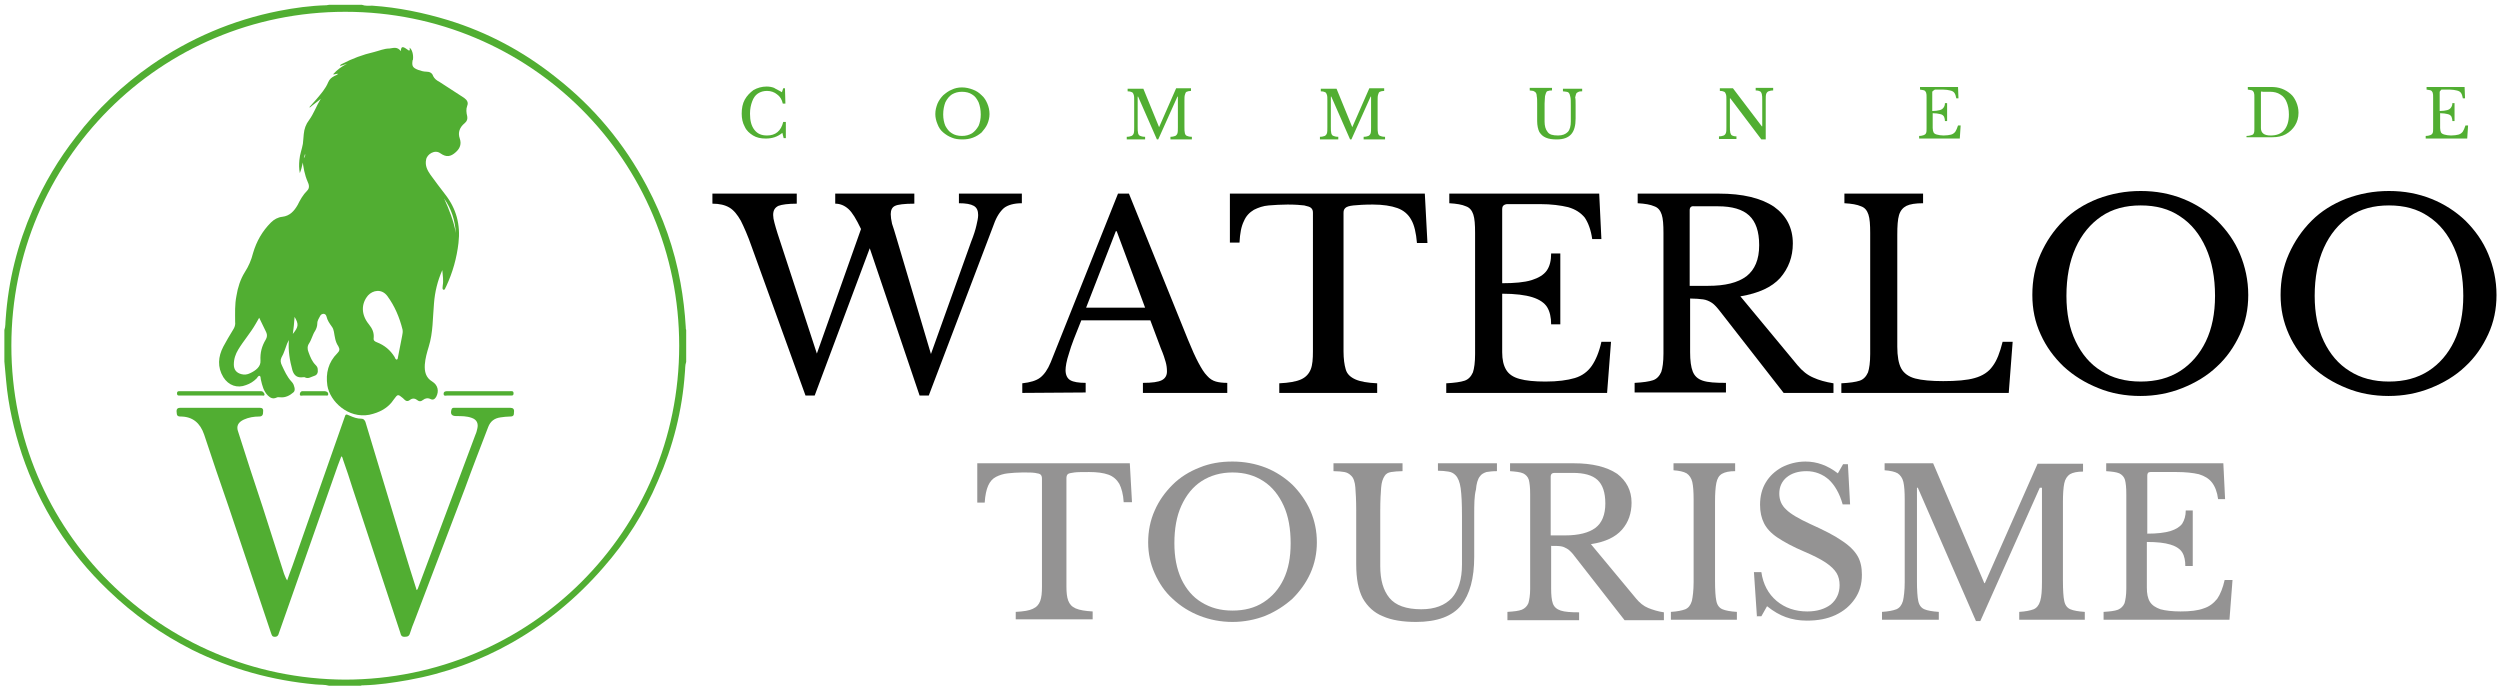 <?xml version="1.0" encoding="UTF-8"?>
<svg xmlns="http://www.w3.org/2000/svg" xmlns:xlink="http://www.w3.org/1999/xlink" version="1.1" id="Calque_1" x="0px" y="0px" width="572px" height="158px" viewBox="0 0 572 158" style="enable-background:new 0 0 572 158;" xml:space="preserve">
<style type="text/css">
	.st0{fill:#51AE32;}
	.st1{opacity:0.75;}
	.st2{fill:#706F6F;}
</style>
<g>
	<g>
		<path class="st0" d="M82.8,1.1c0.8,0.3,1.6,0.2,2.4,0.2c5.9,0.4,11.7,1.6,17.3,3.3c9.1,2.8,17.3,7.2,24.7,13.1    c8.7,6.8,15.6,15.1,20.8,24.9c3.7,7,6.3,14.3,7.7,22.1c0.6,3.3,1,6.7,1.2,10.1c0,0.2,0,0.5,0.1,0.7c0,2.4,0,4.9,0,7.3    c-0.3,0.8-0.2,1.7-0.3,2.5c-0.6,8.6-2.7,16.9-6.2,24.8c-3.1,7.3-7.3,13.9-12.5,19.8c-6,6.9-12.9,12.6-20.8,17.1    c-7.4,4.2-15.4,7.1-23.8,8.6c-3.4,0.6-6.8,1.1-10.2,1.2c-0.2,0-0.5,0-0.7,0.1c-2.4,0-4.8,0-7.2,0c-1-0.3-2.1-0.2-3.1-0.3    c-9.9-0.9-19.3-3.5-28.2-7.9c-7.1-3.6-13.5-8.1-19.3-13.7c-9-8.6-15.6-19-19.7-31.1c-1.8-5.5-3.1-11.1-3.6-16.8    c-0.1-1.5-0.3-2.9-0.4-4.4c0-2.4,0-4.8,0-7.2c0.3-0.8,0.2-1.7,0.3-2.5C1.9,64.2,4,55.9,7.5,47.9c2.6-5.9,5.9-11.5,9.9-16.6    C22.2,25,28,19.5,34.6,14.9C43.4,8.8,53.2,4.6,63.8,2.5c3.6-0.7,7.2-1.2,10.9-1.3c0.2,0,0.4-0.1,0.6-0.1    C77.8,1.1,80.3,1.1,82.8,1.1z M79,155.5c42.2-0.1,76.4-34,76.4-76.4S121.3,2.7,79,2.7C36.6,2.7,2.6,36.9,2.6,79.1    C2.6,121.4,36.7,155.3,79,155.5z"></path>
		<path class="st0" d="M69.8,35.2c-0.5,1.4-0.6,3-1.2,4.4c-0.2-1-0.2-2-0.1-3c0.1-1.3,0.6-2.5,0.8-3.7c0.1-0.7,0.1-1.4,0.2-2.2    c0.1-1.2,0.5-2.3,1.2-3.2c1.1-1.5,1.7-3.3,2.7-4.9c-0.8,0.7-1.7,1.3-2.5,2l-0.1-0.1c0.5-0.6,1.1-1.2,1.6-1.8    c1-1.2,2.1-2.4,2.7-3.9c0.3-0.7,0.8-1.1,1.4-1.4c0.3-0.1,0.6-0.3,0.9-0.5c-0.5-0.1-0.7,0.2-1.2,0.1c1-1.1,2-1.8,3.2-2.4    c-0.5,0.2-1,0.3-1.6,0.5c0.1-0.4,0.3-0.4,0.5-0.5c2.3-1.2,4.7-2.1,7.3-2.7c1.2-0.3,2.3-0.8,3.5-0.8c0.9-0.1,1.8-0.5,2.6,0.6    c0.1-1.2,0.4-1.2,1.9-0.1c0.3-0.2,0.1-0.5,0.1-0.7c0.6,0.4,0.9,1.6,0.8,2.6c0,0.1,0,0.2-0.1,0.3c-0.2,1.3,0,1.7,1.3,2.2    c0.6,0.2,1.2,0.4,1.9,0.4c0.7,0,1.3,0.3,1.5,1c0.3,0.6,0.8,1,1.4,1.3c1.9,1.2,3.8,2.5,5.7,3.7c0.7,0.5,1,1.1,0.7,1.8    c-0.3,0.8-0.2,1.6,0,2.4c0.1,0.6,0,1.1-0.6,1.6c-1.1,0.9-1.6,2.1-1.1,3.5c0.4,1.2,0.1,2.2-0.9,3.1c-1.2,1.1-2.2,1.2-3.5,0.3    c-1.3-1-3.1,0.2-3.3,1.4c-0.3,1.4,0.3,2.5,1,3.5c1.1,1.5,2.2,3,3.3,4.4c2.6,3.3,3.6,7,3.1,11.2c-0.4,3.4-1.3,6.7-2.8,9.9    c-0.2,0.3-0.3,0.9-0.6,0.8c-0.4-0.1-0.2-0.7-0.2-1c0.2-1.1,0-2.3-0.1-3.5c-1.1,2.5-1.7,5-1.9,7.6c-0.3,3.3-0.2,6.7-1.2,9.9    c-0.4,1.3-0.8,2.7-0.9,4.1c-0.1,1.6,0.2,3,1.7,3.9c1.3,0.8,1.6,2.2,0.9,3.5c-0.3,0.5-0.7,0.8-1.3,0.5c-0.6-0.3-1.2-0.2-1.7,0.2    c-0.5,0.4-0.9,0.4-1.4,0s-1.1-0.4-1.6,0s-0.9,0.3-1.3-0.1c-0.1-0.1-0.2-0.2-0.3-0.3c-1.2-1-1.2-0.9-2.1,0.3c-1.3,2-3.3,3-5.6,3.5    c-4.8,0.9-9-3-9.6-6.7c-0.4-2.8,0.2-5.3,2.3-7.4c0.5-0.5,0.6-0.9,0.2-1.6c-0.7-1-0.8-2.2-1-3.3c-0.1-0.5-0.2-0.8-0.5-1.2    c-0.5-0.7-1-1.4-1.2-2.3c-0.1-0.3-0.2-0.5-0.6-0.6c-0.3,0-0.6,0.1-0.8,0.4c-0.3,0.6-0.7,1.1-0.7,1.8c0,0.6-0.2,1.2-0.5,1.7    c-0.6,0.9-0.8,2-1.4,2.9c-0.4,0.6-0.4,1.3-0.1,2c0.4,1.1,0.8,2.1,1.6,2.9c0.3,0.3,0.5,0.6,0.5,1c0.1,0.7-0.1,1.3-0.8,1.5    c-0.7,0.2-1.4,0.8-2.2,0.3c-0.1,0-0.2,0-0.3,0c-1.3,0.2-2.1-0.3-2.5-1.6c-0.6-2.2-1-4.5-0.8-6.9c-0.2,0.4-0.3,0.6-0.4,0.8    c-0.4,1-0.7,2.2-1.3,3.2c-0.3,0.6-0.2,1.2,0.1,1.8c0.6,1.3,1.2,2.6,2.1,3.6c0.3,0.3,0.6,0.7,0.7,1.2c0.2,0.5,0.2,1.1-0.2,1.4    c-0.8,0.7-1.8,1.2-2.9,1.1c-0.3,0-0.7-0.1-1,0.1c-0.7,0.3-1.3,0.1-1.9-0.5c-1-1-1.3-2.3-1.6-3.6c-0.1-0.3,0-0.8-0.3-0.9    s-0.5,0.4-0.7,0.6c-0.7,0.7-1.5,1.2-2.4,1.5c-2,0.8-4,0.1-5.2-1.8c-1.4-2.3-1.2-4.7,0-7c0.7-1.3,1.4-2.5,2.2-3.8    c0.4-0.6,0.6-1.2,0.5-1.9c0-2-0.1-3.9,0.3-5.9c0.3-1.9,0.9-3.8,1.9-5.4c0.9-1.4,1.5-2.8,1.9-4.4c0.8-2.7,2.1-5,4.1-7    c0.7-0.7,1.6-1.2,2.6-1.3c1.7-0.2,2.7-1.3,3.5-2.7c0.6-1.2,1.2-2.3,2.2-3.3c0.6-0.6,0.4-1.4,0.1-2c-0.7-1.6-1-3.3-1.2-5.1    C69.8,36,69.9,35.6,69.8,35.2z M90.8,82.3c0.3-0.2,0.2-0.5,0.3-0.8c0.3-1.5,0.6-3.1,0.9-4.6c0.1-0.5,0.2-1,0.1-1.5    c-0.7-2.8-1.8-5.4-3.5-7.7c-1.3-1.7-3.3-1.3-4.4-0.1c-1.6,1.9-1.6,4.4,0.2,6.6c0.8,1,1.2,1.9,1.1,3.1c-0.1,0.6,0.2,0.8,0.7,1    c1.8,0.7,3.1,1.8,4.1,3.4C90.4,82,90.5,82.2,90.8,82.3z M59.3,72.7c-0.3,0.6-0.6,1-0.8,1.4c-1.2,2.1-2.8,3.9-4,5.9    c-0.6,1-1,2.1-1,3.4c0,1.2,0.6,1.9,1.7,2.2c0.7,0.2,1.4,0.1,2-0.2c1.3-0.6,2.5-1.5,2.4-2.9c-0.1-1.8,0.3-3.3,1.2-4.8    c0.3-0.5,0.4-1.1,0.1-1.7C60.4,75,59.9,73.9,59.3,72.7z M104.3,53.3c-0.2-2.9-1-5.5-2.7-7.9C102.8,48,103.8,50.6,104.3,53.3z     M67.4,72.5c-0.1,1.3-0.2,2.6-0.4,3.9C68.3,74.8,68.4,74.2,67.4,72.5z"></path>
		<path class="st0" d="M65.7,132.8c0.4-1.2,0.8-2.2,1.2-3.3c4-11.3,7.9-22.6,11.9-33.9c0.3-0.9,0.3-0.9,1.2-0.5    c0.9,0.4,1.7,0.7,2.7,0.7c0.5,0,0.7,0.3,0.9,0.7c2.1,7.1,4.3,14.1,6.4,21.2c1.7,5.6,3.4,11.3,5.2,16.9c0,0.1,0.1,0.2,0.1,0.4    c0.3-0.1,0.3-0.4,0.4-0.6c4.4-11.7,8.7-23.3,13.1-35c0.2-0.4,0.3-0.9,0.4-1.3c0.3-1.2-0.1-2.1-1.3-2.5c-1.1-0.4-2.3-0.4-3.5-0.4    c-1.1,0-1.4-0.5-1.1-1.5c0.1-0.4,0.4-0.4,0.7-0.4c1.7,0,3.3,0,5,0c2.6,0,5.1,0,7.7,0c0.7,0,1,0.3,0.9,1c0,0.7-0.1,1-0.9,1    c-0.7,0-1.5,0.1-2.2,0.2c-1.4,0.2-2.3,0.9-2.8,2.2c-1.8,4.7-3.6,9.3-5.3,14c-3.8,10.1-7.7,20.1-11.5,30.2c-0.4,1-0.8,2-1.1,3    c-0.2,0.7-0.6,0.8-1.3,0.8c-0.7,0-0.8-0.5-0.9-0.9c-1.5-4.4-2.9-8.9-4.4-13.3c-2.2-6.6-4.3-13.1-6.5-19.7    c-0.7-2.2-1.4-4.4-2.2-6.6c-0.1-0.3-0.1-0.6-0.4-0.8c-0.3,0.7-0.5,1.4-0.8,2.1c-3.9,11-7.7,22-11.6,33c-0.6,1.8-1.3,3.6-1.9,5.4    c-0.1,0.4-0.3,0.8-0.9,0.8c-0.7,0-0.7-0.4-0.9-0.9c-3.2-9.6-6.5-19.3-9.7-28.9c-1.9-5.5-3.8-11-5.6-16.5c-0.9-2.6-2.6-4.1-5.4-4.1    c-1,0-0.8-0.6-0.9-1.2c0-0.7,0.4-0.8,1-0.8c6,0,12,0,17.9,0c0.6,0,1,0.1,0.9,0.9c0,0.6-0.1,1.1-0.9,1.1c-1.2,0-2.4,0.2-3.5,0.7    c-1.3,0.6-1.8,1.5-1.3,2.8c1.8,5.7,3.7,11.5,5.6,17.2c1.6,5.1,3.3,10.2,4.9,15.3C65.2,131.7,65.3,132.2,65.7,132.8z"></path>
		<path class="st0" d="M50.5,90.5c-3,0-5.9,0-8.9,0c-0.2,0-0.5,0-0.7,0c-0.3,0-0.4-0.2-0.4-0.5s0.1-0.5,0.5-0.5c0.1,0,0.3,0,0.4,0    c6,0,12.1,0,18.1,0c0.3,0,0.6,0,0.8,0.3c0.1,0.2,0.3,0.3,0.2,0.6c-0.1,0.2-0.3,0.1-0.5,0.1c-1.1,0-2.2,0-3.3,0    C54.6,90.5,52.5,90.5,50.5,90.5z"></path>
		<path class="st0" d="M109.4,90.5c-2.4,0-4.7,0-7.1,0c-0.3,0-0.8,0.2-0.8-0.4c0-0.5,0.4-0.6,0.8-0.6c4.8,0,9.6,0,14.4,0    c0.4,0,0.8-0.1,0.8,0.5s-0.4,0.5-0.8,0.5C114.3,90.5,111.9,90.5,109.4,90.5z"></path>
		<path class="st0" d="M71.9,90.5c-0.9,0-1.7,0-2.6,0c-0.2,0-0.7,0.2-0.7-0.3c0-0.3,0.2-0.7,0.6-0.7c0.5,0,1,0,1.6,0    c1.1,0,2.2,0,3.3,0c0.2,0,0.4,0,0.6,0.1c0.3,0.1,0.4,0.4,0.4,0.6c0,0.4-0.3,0.3-0.5,0.3C73.7,90.5,72.8,90.5,71.9,90.5z"></path>
	</g>
	<g>
		<path class="st0" d="M178.9,21.1l0.3-0.9h0.4l0.1,3.5h-0.6c-0.2-0.9-0.6-1.6-1.3-2.1c-0.6-0.5-1.4-0.8-2.3-0.8    c-0.8,0-1.5,0.2-2.1,0.6s-1,1-1.3,1.8s-0.5,1.7-0.5,2.8c0,1.6,0.3,2.8,1,3.7c0.7,0.9,1.6,1.3,2.9,1.3c1.9,0,3.2-1,3.7-3.1h0.6v3.7    h-0.5l-0.3-1.2c-1.1,0.9-2.3,1.3-3.8,1.3c-1.1,0-2.1-0.2-2.9-0.7c-0.8-0.5-1.5-1.1-1.9-2c-0.5-0.9-0.7-1.9-0.7-3    c0-1.2,0.2-2.3,0.7-3.2c0.5-0.9,1.2-1.6,2-2.2c0.9-0.5,1.9-0.8,3-0.8c0.6,0,1.2,0.1,1.7,0.3C177.7,20.5,178.3,20.7,178.9,21.1z"></path>
		<path class="st0" d="M220.1,20c0.9,0,1.7,0.2,2.5,0.5s1.4,0.7,2,1.3c0.6,0.5,1,1.2,1.3,1.9c0.3,0.7,0.5,1.5,0.5,2.4    c0,0.8-0.2,1.6-0.5,2.3c-0.3,0.7-0.8,1.3-1.3,1.9c-0.6,0.5-1.2,0.9-2,1.2c-0.8,0.3-1.6,0.4-2.4,0.4c-0.9,0-1.7-0.1-2.4-0.4    c-0.8-0.3-1.4-0.7-2-1.2s-1-1.1-1.3-1.9c-0.3-0.7-0.5-1.5-0.5-2.3c0-0.9,0.2-1.6,0.5-2.4c0.3-0.7,0.8-1.4,1.3-1.9    c0.6-0.5,1.2-1,2-1.3C218.4,20.2,219.2,20,220.1,20z M220.1,31.1c0.9,0,1.6-0.2,2.3-0.6c0.6-0.4,1.1-1,1.5-1.7    c0.3-0.7,0.5-1.6,0.5-2.6c0-1.1-0.2-2-0.5-2.8c-0.4-0.8-0.8-1.4-1.5-1.8c-0.6-0.4-1.4-0.6-2.3-0.6c-0.9,0-1.6,0.2-2.3,0.6    c-0.6,0.4-1.1,1-1.5,1.8c-0.3,0.8-0.5,1.7-0.5,2.8c0,1,0.2,1.9,0.5,2.6c0.4,0.7,0.8,1.3,1.5,1.7C218.4,30.9,219.2,31.1,220.1,31.1    z"></path>
		<path class="st0" d="M265.2,29.1l3.9-8.9h3.4v0.6c-0.4,0-0.8,0.1-1,0.2s-0.3,0.3-0.4,0.7c-0.1,0.3-0.1,0.8-0.1,1.4V29    c0,0.7,0,1.1,0.1,1.5c0.1,0.3,0.2,0.5,0.5,0.6c0.2,0.1,0.6,0.2,1.1,0.2v0.6h-4.9v-0.6c0.5,0,0.8-0.1,1.1-0.2    c0.2-0.1,0.4-0.3,0.5-0.6c0.1-0.3,0.1-0.8,0.1-1.4v-7h-0.1l-4.4,9.8h-0.3l-4.3-9.8h-0.1V29c0,0.7,0,1.1,0.1,1.5    c0.1,0.3,0.2,0.5,0.5,0.6c0.2,0.1,0.6,0.2,1.1,0.2v0.6h-4.2v-0.6c0.5,0,0.8-0.1,1.1-0.2c0.2-0.1,0.4-0.3,0.5-0.6    c0.1-0.3,0.1-0.8,0.1-1.4V23c0-0.6,0-1-0.1-1.3s-0.2-0.5-0.4-0.6c-0.2-0.1-0.5-0.2-1-0.2v-0.6h3.6L265.2,29.1L265.2,29.1z"></path>
		<path class="st0" d="M309.4,29.1l3.9-8.9h3.4v0.6c-0.4,0-0.8,0.1-1,0.2s-0.3,0.3-0.4,0.7c-0.1,0.3-0.1,0.8-0.1,1.4V29    c0,0.7,0,1.1,0.1,1.5c0.1,0.3,0.2,0.5,0.5,0.6c0.2,0.1,0.6,0.2,1.1,0.2v0.6H312v-0.6c0.5,0,0.8-0.1,1.1-0.2    c0.2-0.1,0.4-0.3,0.5-0.6c0.1-0.3,0.1-0.8,0.1-1.4v-7h-0.1l-4.4,9.8h-0.3l-4.3-9.8h-0.1V29c0,0.7,0,1.1,0.1,1.5    c0.1,0.3,0.2,0.5,0.5,0.6c0.2,0.1,0.6,0.2,1.1,0.2v0.6H302v-0.6c0.5,0,0.8-0.1,1.1-0.2c0.2-0.1,0.4-0.3,0.5-0.6    c0.1-0.3,0.1-0.8,0.1-1.4V23c0-0.6,0-1-0.1-1.3s-0.2-0.5-0.4-0.6c-0.2-0.1-0.5-0.2-1-0.2v-0.6h3.6L309.4,29.1L309.4,29.1z"></path>
		<path class="st0" d="M360.5,24.1v3c0,1.6-0.3,2.8-1,3.6s-1.8,1.2-3.3,1.2c-1,0-1.8-0.1-2.5-0.4s-1.1-0.7-1.5-1.3    c-0.3-0.6-0.5-1.5-0.5-2.5v-4c0-0.7,0-1.3-0.1-1.7c0-0.4-0.1-0.7-0.3-0.9c-0.1-0.1-0.3-0.2-0.5-0.3c-0.2,0-0.5-0.1-0.8-0.1v-0.6    h5.1v0.6c-0.3,0-0.6,0-0.8,0.1c-0.2,0-0.4,0.1-0.5,0.3c-0.1,0.2-0.2,0.5-0.3,0.9c0,0.4-0.1,1-0.1,1.7v4.1c0,1,0.2,1.8,0.7,2.4    c0.4,0.6,1.2,0.8,2.4,0.8c1,0,1.7-0.3,2.2-0.8s0.7-1.4,0.7-2.4v-3.6c0-0.9,0-1.6-0.1-2c-0.1-0.5-0.2-0.8-0.4-1    c-0.1-0.1-0.3-0.2-0.5-0.2s-0.5-0.1-0.8-0.1v-0.6h4.4v0.6c-0.3,0-0.6,0-0.8,0.1c-0.2,0.1-0.4,0.2-0.5,0.3c-0.1,0.2-0.2,0.5-0.3,1    C360.5,22.6,360.5,23.2,360.5,24.1z"></path>
		<path class="st0" d="M403,31.9l-7.1-9.4h-0.1v6.4c0,0.7,0,1.1,0.1,1.5c0.1,0.3,0.2,0.5,0.4,0.6c0.2,0.1,0.5,0.2,1,0.2v0.6h-4v-0.6    c0.5,0,0.8-0.1,1.1-0.2c0.2-0.1,0.4-0.3,0.5-0.6c0.1-0.3,0.1-0.8,0.1-1.4v-6.1c0-0.6,0-1-0.1-1.3s-0.2-0.5-0.4-0.6    c-0.2-0.1-0.5-0.2-1-0.2v-0.6h3l6.6,8.7h0.1V23c0-0.7,0-1.1-0.1-1.5c-0.1-0.3-0.2-0.5-0.4-0.6c-0.2-0.1-0.5-0.2-1-0.2v-0.6h4v0.6    c-0.5,0-0.8,0.1-1.1,0.2c-0.2,0.1-0.4,0.3-0.5,0.6c-0.1,0.3-0.1,0.8-0.1,1.4v9H403z"></path>
		<path class="st0" d="M442.1,21.1v4.3c0.7,0,1.3-0.1,1.7-0.2c0.4-0.1,0.7-0.3,0.9-0.6c0.2-0.3,0.3-0.6,0.3-1h0.5v4.1H445    c0-0.4-0.1-0.7-0.2-1c-0.2-0.3-0.4-0.5-0.9-0.6c-0.4-0.1-1-0.2-1.7-0.2v3.4c0,0.4,0.1,0.8,0.2,1c0.2,0.3,0.4,0.4,0.8,0.5    s0.9,0.2,1.5,0.2c0.7,0,1.3-0.1,1.7-0.2c0.4-0.1,0.8-0.4,1-0.7c0.2-0.3,0.4-0.8,0.6-1.4h0.6l-0.2,3h-9.3v-0.6    c0.5,0,0.8-0.1,1.1-0.2c0.2-0.1,0.4-0.2,0.5-0.5c0.1-0.2,0.1-0.6,0.1-1.1v-7c0-0.5,0-0.8-0.1-1.1c-0.1-0.2-0.2-0.4-0.4-0.5    c-0.2-0.1-0.5-0.1-1-0.2v-0.6h8.7l0.1,2.6h-0.5c-0.1-0.5-0.2-0.9-0.4-1.2c-0.2-0.3-0.5-0.5-1-0.6c-0.4-0.1-1-0.2-1.6-0.2h-1.9    C442.2,20.8,442.1,20.9,442.1,21.1z"></path>
		<path class="st0" d="M514,31.7v-0.6c0.5,0,0.9-0.1,1.2-0.2s0.4-0.2,0.5-0.5c0.1-0.2,0.1-0.6,0.1-1.1v-7c0-0.5,0-0.8-0.1-1.1    c-0.1-0.2-0.2-0.4-0.4-0.5s-0.5-0.1-1-0.2v-0.6h5.3c0.9,0,1.7,0.1,2.5,0.4s1.4,0.7,2,1.2s1,1.2,1.3,1.9c0.3,0.7,0.5,1.5,0.5,2.4    c0,1.1-0.3,2.1-0.8,2.9s-1.2,1.5-2.1,2c-0.9,0.5-1.9,0.7-3.1,0.7H514V31.7z M517.6,20.9c-0.2,0-0.3,0.1-0.3,0.3v8.1    c0,1.1,0.7,1.7,2.2,1.7c1.4,0,2.4-0.4,3.1-1.2c0.7-0.8,1.1-2,1.1-3.6c0-1.1-0.2-2.1-0.5-2.8c-0.3-0.8-0.8-1.4-1.5-1.8    c-0.6-0.4-1.4-0.6-2.3-0.6h-1.8V20.9z"></path>
		<path class="st0" d="M558.2,21.1v4.3c0.7,0,1.3-0.1,1.7-0.2s0.7-0.3,0.9-0.6c0.2-0.3,0.3-0.6,0.3-1h0.5v4.1h-0.5    c0-0.4-0.1-0.7-0.2-1c-0.2-0.3-0.4-0.5-0.9-0.6c-0.4-0.1-1-0.2-1.7-0.2v3.4c0,0.4,0.1,0.8,0.2,1s0.4,0.4,0.8,0.5    c0.4,0.1,0.9,0.2,1.5,0.2c0.7,0,1.3-0.1,1.7-0.2s0.8-0.4,1-0.7c0.2-0.3,0.4-0.8,0.6-1.4h0.6l-0.2,3H555v-0.6    c0.5,0,0.8-0.1,1.1-0.2c0.2-0.1,0.4-0.2,0.5-0.5c0.1-0.2,0.1-0.6,0.1-1.1v-7c0-0.5,0-0.8-0.1-1.1c-0.1-0.2-0.2-0.4-0.4-0.5    s-0.5-0.1-1-0.2v-0.6h8.7l0.1,2.6h-0.5c-0.1-0.5-0.2-0.9-0.4-1.2c-0.2-0.3-0.5-0.5-1-0.6c-0.4-0.1-1-0.2-1.6-0.2h-1.9    C558.3,20.8,558.2,20.9,558.2,21.1z"></path>
	</g>
	<g>
		<g>
			<g>
				<path d="M205.1,54.4L213,81l9.2-25.7c0.6-1.5,1-2.8,1.2-3.7s0.4-1.7,0.4-2.4c0-1-0.3-1.7-1-2.1c-0.7-0.4-1.8-0.6-3.4-0.6v-2.2      h14.4v2.2c-1.8,0-3.2,0.4-4.1,1.1c-0.9,0.8-1.7,2-2.3,3.7l-14.9,39.2h-2.1L199,56.8l-12.6,33.7h-2.1l-12.3-34      c-0.9-2.6-1.8-4.6-2.5-6c-0.8-1.4-1.6-2.4-2.6-3s-2.3-0.9-3.9-0.9v-2.3h19.3v2.3c-2,0-3.4,0.2-4.2,0.5c-0.8,0.4-1.2,1-1.2,2.1      c0,0.5,0.1,1.1,0.3,1.8s0.4,1.5,0.7,2.4l9,27.5L197,52.4c-1.1-2.3-2-3.8-2.9-4.6s-1.9-1.2-3-1.2v-2.3h18.1v2.3      c-2.3,0-3.8,0.2-4.4,0.5c-0.7,0.3-1,1-1,1.9c0,0.6,0.1,1.3,0.3,2.2C204.4,52,204.7,53.1,205.1,54.4z"></path>
				<path d="M233.9,89.9v-2.2c1.8-0.2,3.2-0.6,4.1-1.3c0.9-0.7,1.7-1.8,2.4-3.5l15.4-38.6h2.5l13.5,33.4c0.9,2.2,1.7,4,2.4,5.3      c0.7,1.3,1.3,2.3,2,3c0.6,0.7,1.3,1.1,2,1.3c0.7,0.2,1.6,0.3,2.6,0.3v2.3h-19.3v-2.3c2.1,0,3.5-0.2,4.3-0.6s1.2-1.1,1.2-2      c0-0.8-0.1-1.5-0.3-2.2c-0.2-0.7-0.5-1.7-1.1-3.1l-2.4-6.4h-15.8c-1.3,3.2-2.3,5.7-2.8,7.5c-0.6,1.8-0.8,3.1-0.8,3.9      c0,1.1,0.4,1.9,1.1,2.3c0.7,0.4,1.9,0.6,3.5,0.6v2.2L233.9,89.9L233.9,89.9z M248.5,70.4H262l-6.5-17.5h-0.2L248.5,70.4z"></path>
				<path d="M326,44.3l0.6,11.3h-2.4c-0.2-2.3-0.6-4.1-1.3-5.3c-0.7-1.3-1.8-2.2-3.2-2.7c-1.4-0.5-3.3-0.8-5.6-0.8      c-1.9,0-3.4,0.1-4.4,0.2c-1,0.1-1.6,0.3-1.9,0.6s-0.4,0.6-0.4,1.1v31.7c0,1.7,0.2,3.1,0.5,4.1c0.3,1.1,1.1,1.8,2.2,2.3      s2.8,0.8,5,0.9v2.2h-22.4v-2.2c2.2-0.1,3.9-0.4,5-0.9s1.8-1.3,2.2-2.3c0.4-1,0.5-2.4,0.5-4.1V48.7c0-0.5-0.1-0.8-0.4-1.1      s-0.8-0.4-1.6-0.6c-0.8-0.1-2.1-0.2-3.8-0.2c-1.5,0-3,0.1-4.3,0.2c-1.3,0.1-2.4,0.5-3.4,1c-1,0.6-1.8,1.4-2.3,2.6      c-0.6,1.2-0.9,2.8-1,4.9h-2.2V44.3H326z"></path>
				<path d="M343.7,47.8v17c2.8,0,5.1-0.2,6.7-0.7s2.8-1.2,3.5-2.2s1-2.3,1-3.9h2.1v16.2h-2.1c0-1.6-0.3-2.9-0.9-3.9      s-1.8-1.8-3.4-2.3s-3.9-0.8-6.9-0.8v13.4c0,1.7,0.3,3,0.9,4s1.6,1.7,3.1,2.1c1.4,0.4,3.4,0.6,5.9,0.6c2.8,0,5-0.3,6.7-0.8      s3-1.5,3.9-2.8s1.7-3.2,2.2-5.5h2.2l-0.9,11.7h-36.8v-2.2c1.9-0.1,3.3-0.3,4.2-0.6c0.9-0.3,1.5-1,1.9-1.9      c0.3-0.9,0.5-2.3,0.5-4.2V53.3c0-1.9-0.1-3.3-0.4-4.2s-0.8-1.6-1.7-1.9c-0.9-0.4-2.1-0.6-3.8-0.7v-2.2h34.3l0.5,10.4h-2.1      c-0.3-2.1-0.9-3.7-1.7-4.9c-0.9-1.1-2.1-1.9-3.8-2.4c-1.7-0.4-3.8-0.7-6.5-0.7h-7.5C344,46.8,343.7,47.2,343.7,47.8z"></path>
				<path d="M410.2,55.7c0,3.1-1,5.7-2.9,7.9c-1.9,2.1-4.9,3.5-9.1,4.2l13.1,15.8c1.1,1.3,2.2,2.2,3.6,2.8c1.3,0.6,2.8,1,4.6,1.3      v2.2h-11.4l-14.5-18.6c-0.7-0.9-1.3-1.6-1.9-2s-1.3-0.7-2-0.8c-0.8-0.1-1.8-0.2-3-0.2v12.3c0,1.9,0.2,3.4,0.6,4.4      s1.1,1.7,2.3,2.1c1.2,0.4,2.9,0.5,5.3,0.5v2.2H374v-2.2c1.9-0.1,3.3-0.3,4.2-0.6c0.9-0.3,1.5-1,1.9-1.9c0.3-0.9,0.5-2.3,0.5-4.2      V53.3c0-1.9-0.1-3.3-0.4-4.2s-0.8-1.6-1.7-1.9c-0.9-0.4-2.1-0.6-3.8-0.7v-2.2h18.6c5.4,0,9.6,1,12.6,3      C408.7,49.3,410.2,52.1,410.2,55.7z M386.6,48.1v17.3h4.2c3.9,0,6.8-0.7,8.8-2.2c1.9-1.5,2.9-3.8,2.9-7.1c0-3.2-0.8-5.4-2.3-6.8      c-1.5-1.4-3.9-2.1-7.1-2.1h-5.5C387,47.1,386.6,47.4,386.6,48.1z"></path>
				<path d="M459.6,89.9h-38.3v-2.2c1.9-0.1,3.3-0.3,4.2-0.6c0.9-0.3,1.5-1,1.9-1.9c0.3-0.9,0.5-2.3,0.5-4.2V53.3      c0-1.9-0.1-3.3-0.4-4.2s-0.8-1.6-1.7-1.9c-0.9-0.4-2.1-0.6-3.8-0.7v-2.2h18v2.2c-1.7,0-3,0.2-3.8,0.6c-0.8,0.4-1.4,1.1-1.7,2.1      c-0.3,1-0.4,2.5-0.4,4.5v25.6c0,2.2,0.3,3.9,0.9,5s1.7,1.9,3.2,2.3s3.7,0.6,6.4,0.6c3,0,5.5-0.2,7.2-0.7      c1.8-0.5,3.2-1.4,4.1-2.7c1-1.3,1.7-3.2,2.3-5.6h2.3L459.6,89.9z"></path>
				<path d="M489.8,43.7c3.5,0,6.7,0.6,9.7,1.8s5.6,2.9,7.8,5c2.2,2.2,4,4.7,5.2,7.6s1.9,6,1.9,9.4c0,3.2-0.6,6.2-1.9,9      s-3,5.3-5.3,7.4c-2.2,2.1-4.9,3.7-7.9,4.9c-3,1.2-6.2,1.8-9.6,1.8s-6.7-0.6-9.6-1.8c-3-1.2-5.6-2.8-7.9-4.9      c-2.2-2.1-4-4.5-5.3-7.4c-1.3-2.8-1.9-5.8-1.9-9c0-3.4,0.6-6.5,1.9-9.4s3-5.4,5.2-7.6c2.2-2.2,4.8-3.8,7.8-5      C483.1,44.3,486.3,43.7,489.8,43.7z M489.8,87.3c3.5,0,6.5-0.8,9-2.4s4.5-3.9,5.9-6.8s2.1-6.4,2.1-10.4c0-4.2-0.7-7.9-2.1-11      s-3.3-5.5-5.9-7.2c-2.5-1.7-5.5-2.5-9-2.5s-6.5,0.8-9,2.5s-4.5,4.1-5.9,7.2c-1.4,3.1-2.1,6.8-2.1,11c0,4,0.7,7.5,2.1,10.4      s3.3,5.2,5.9,6.8C483.3,86.5,486.3,87.3,489.8,87.3z"></path>
				<path d="M546.6,43.7c3.5,0,6.7,0.6,9.7,1.8s5.6,2.9,7.8,5c2.2,2.2,4,4.7,5.2,7.6s1.9,6,1.9,9.4c0,3.2-0.6,6.2-1.9,9      s-3,5.3-5.3,7.4c-2.2,2.1-4.9,3.7-7.9,4.9c-3,1.2-6.2,1.8-9.6,1.8c-3.4,0-6.7-0.6-9.6-1.8c-3-1.2-5.6-2.8-7.9-4.9      c-2.2-2.1-4-4.5-5.3-7.4s-1.9-5.8-1.9-9c0-3.4,0.6-6.5,1.9-9.4s3-5.4,5.2-7.6c2.2-2.2,4.8-3.8,7.8-5      C539.9,44.3,543.1,43.7,546.6,43.7z M546.6,87.3c3.5,0,6.5-0.8,9-2.4s4.5-3.9,5.9-6.8s2.1-6.4,2.1-10.4c0-4.2-0.7-7.9-2.1-11      c-1.4-3.1-3.3-5.5-5.9-7.2c-2.5-1.7-5.5-2.5-9-2.5s-6.5,0.8-9,2.5s-4.5,4.1-5.9,7.2c-1.4,3.1-2.1,6.8-2.1,11      c0,4,0.7,7.5,2.1,10.4c1.4,2.9,3.3,5.2,5.9,6.8C540.1,86.5,543.1,87.3,546.6,87.3z"></path>
			</g>
		</g>
	</g>
	<g class="st1">
		<g>
			<g>
				<path class="st2" d="M258.5,106l0.5,8.9h-1.9c-0.1-1.8-0.5-3.2-1-4.2c-0.6-1-1.4-1.7-2.5-2.1s-2.6-0.6-4.4-0.6      c-1.5,0-2.7,0-3.4,0.1c-0.8,0.1-1.3,0.2-1.5,0.4c-0.2,0.2-0.3,0.5-0.3,0.9v24.8c0,1.3,0.1,2.4,0.4,3.2c0.3,0.8,0.8,1.4,1.7,1.8      c0.9,0.4,2.2,0.6,3.9,0.7v1.8h-17.6V140c1.8-0.1,3.1-0.3,3.9-0.7c0.9-0.4,1.4-1,1.7-1.8s0.4-1.9,0.4-3.2v-24.8      c0-0.4-0.1-0.7-0.3-0.9c-0.2-0.2-0.6-0.3-1.3-0.4c-0.6-0.1-1.6-0.1-2.9-0.1c-1.2,0-2.3,0.1-3.3,0.2s-1.9,0.4-2.7,0.8      s-1.4,1.1-1.8,2c-0.4,0.9-0.7,2.2-0.8,3.9h-1.7v-9H258.5z"></path>
				<path class="st2" d="M282,105.6c2.7,0,5.3,0.5,7.6,1.4c2.3,0.9,4.4,2.3,6.1,3.9c1.7,1.7,3.1,3.7,4.1,5.9c1,2.3,1.5,4.7,1.5,7.3      c0,2.5-0.5,4.9-1.5,7.1c-1,2.2-2.4,4.1-4.1,5.8c-1.8,1.6-3.8,2.9-6.2,3.9c-2.3,0.9-4.9,1.4-7.5,1.4c-2.7,0-5.2-0.5-7.5-1.4      s-4.4-2.2-6.2-3.9c-1.8-1.6-3.1-3.6-4.1-5.8s-1.5-4.6-1.5-7.1c0-2.6,0.5-5.1,1.5-7.3c1-2.3,2.4-4.2,4.1-5.9      c1.7-1.7,3.8-3,6.1-3.9C276.8,106,279.3,105.6,282,105.6z M282,139.7c2.7,0,5.1-0.6,7.1-1.9c2-1.3,3.5-3,4.6-5.3s1.6-5,1.6-8.2      c0-3.3-0.5-6.2-1.6-8.6s-2.6-4.3-4.6-5.6c-2-1.3-4.3-2-7.1-2c-2.7,0-5.1,0.7-7.1,2s-3.5,3.2-4.6,5.6s-1.6,5.3-1.6,8.6      c0,3.1,0.5,5.8,1.6,8.2c1.1,2.3,2.6,4.1,4.6,5.3C277,139.1,279.3,139.7,282,139.7z"></path>
				<path class="st2" d="M337.3,118v9.4c0,4.9-1,8.6-3,11.1s-5.5,3.8-10.3,3.8c-3,0-5.6-0.4-7.6-1.3c-2-0.8-3.5-2.2-4.6-4.1      c-1-1.9-1.5-4.5-1.5-7.8v-12.3c0-2.3-0.1-4.1-0.2-5.3c-0.1-1.2-0.4-2.2-1-2.7c-0.4-0.4-0.9-0.7-1.5-0.8      c-0.6-0.1-1.5-0.2-2.5-0.2V106h15.8v1.8c-1,0-1.9,0.1-2.6,0.2s-1.2,0.4-1.5,0.9c-0.4,0.6-0.7,1.4-0.8,2.7      c-0.1,1.2-0.2,3-0.2,5.3v12.6c0,3.2,0.7,5.6,2.1,7.3s3.8,2.6,7.3,2.6c3.1,0,5.4-0.9,7-2.6c1.5-1.7,2.3-4.3,2.3-7.6V118      c0-2.8-0.1-4.8-0.3-6.3c-0.2-1.4-0.6-2.4-1.2-3c-0.4-0.4-0.9-0.7-1.6-0.8c-0.7-0.1-1.5-0.2-2.4-0.2V106h13.5v1.8      c-1,0-1.8,0.1-2.4,0.2c-0.6,0.2-1.2,0.5-1.5,1c-0.5,0.6-0.8,1.7-0.9,3C337.3,113.5,337.3,115.4,337.3,118z"></path>
				<path class="st2" d="M373.3,115c0,2.4-0.7,4.5-2.2,6.2s-3.8,2.8-7.1,3.3l10.3,12.4c0.8,1,1.8,1.8,2.8,2.2s2.2,0.8,3.6,1v1.8h-9      l-11.4-14.6c-0.5-0.7-1-1.2-1.5-1.6c-0.5-0.3-1-0.6-1.6-0.7s-1.4-0.1-2.3-0.1v9.7c0,1.5,0.1,2.7,0.4,3.5s0.9,1.3,1.8,1.6      s2.3,0.4,4.2,0.4v1.8h-16.4V140c1.5-0.1,2.5-0.2,3.3-0.5c0.7-0.3,1.2-0.8,1.5-1.5c0.2-0.7,0.4-1.8,0.4-3.3v-21.6      c0-1.5-0.1-2.5-0.3-3.3c-0.2-0.7-0.7-1.2-1.3-1.5c-0.7-0.3-1.7-0.4-3-0.5V106h14.6c4.2,0,7.5,0.8,9.9,2.4      C372.1,110,373.3,112.2,373.3,115z M354.8,109v13.5h3.3c3.1,0,5.4-0.6,6.9-1.7s2.3-3,2.3-5.6c0-2.5-0.6-4.3-1.8-5.4      c-1.2-1.1-3.1-1.6-5.6-1.6h-4.3C355.1,108.2,354.8,108.5,354.8,109z"></path>
				<path class="st2" d="M382.3,141.8V140c1.5-0.1,2.5-0.3,3.3-0.6c0.7-0.3,1.2-0.9,1.5-1.9c0.2-0.9,0.4-2.4,0.4-4.3v-18.9      c0-1.8-0.1-3.1-0.3-4c-0.2-0.9-0.7-1.6-1.3-2c-0.7-0.4-1.7-0.6-3-0.7V106H397v1.8c-1.3,0-2.3,0.2-3,0.6s-1.1,1.1-1.3,2.1      c-0.2,1-0.3,2.4-0.3,4.3V133c0,2,0.1,3.6,0.3,4.5c0.2,1,0.7,1.6,1.4,1.9c0.7,0.3,1.8,0.5,3.3,0.6v1.8H382.3z"></path>
				<path class="st2" d="M402,141.3l-0.7-10.4h1.7c0.4,2.8,1.6,5,3.5,6.6s4.3,2.4,7,2.4c2.3,0,4.1-0.6,5.4-1.6c1.3-1.1,2-2.6,2-4.4      c0-1-0.2-2-0.7-2.8s-1.3-1.6-2.5-2.4c-1.2-0.8-2.8-1.6-4.9-2.5c-2.6-1.1-4.6-2.2-6.1-3.2s-2.5-2.1-3.1-3.3      c-0.6-1.2-0.9-2.6-0.9-4.2c0-1.9,0.4-3.6,1.3-5.1s2.1-2.6,3.7-3.5c1.6-0.8,3.4-1.3,5.4-1.3c2.6,0,5.1,0.9,7.4,2.7l1.2-2.1h1.1      l0.5,9.2h-1.7c-0.7-2.5-1.8-4.4-3.2-5.7c-1.4-1.2-3.1-1.9-5.1-1.9c-1.9,0-3.4,0.5-4.5,1.4s-1.7,2.2-1.7,3.7s0.5,2.7,1.6,3.7      c1,1,2.9,2.1,5.5,3.3c3.1,1.4,5.5,2.6,7.2,3.8c1.7,1.1,2.9,2.3,3.6,3.5s1,2.6,1,4.3c0,2.1-0.5,3.9-1.6,5.5s-2.5,2.8-4.4,3.7      s-4.1,1.3-6.6,1.3c-1.8,0-3.4-0.3-4.8-0.8s-2.8-1.3-4.3-2.5L403,141h-1V141.3z"></path>
				<path class="st2" d="M454.1,133.5l12.1-27.4h10.4v1.8c-1.3,0-2.3,0.2-3,0.6c-0.6,0.4-1.1,1.1-1.3,2.1c-0.2,1-0.3,2.4-0.3,4.3      V133c0,2,0.1,3.6,0.3,4.5c0.2,1,0.7,1.6,1.4,1.9c0.7,0.3,1.8,0.5,3.3,0.6v1.8h-15V140c1.5-0.1,2.5-0.3,3.3-0.6      c0.7-0.3,1.2-0.9,1.5-1.9s0.4-2.4,0.4-4.3v-21.6h-0.5l-13.6,30.5h-1l-13.3-30.5h-0.2V133c0,2,0.1,3.6,0.3,4.5      c0.2,1,0.7,1.6,1.4,1.9c0.7,0.3,1.8,0.5,3.3,0.6v1.8h-13V140c1.5-0.1,2.5-0.3,3.3-0.6c0.7-0.3,1.2-0.9,1.5-1.9      c0.2-0.9,0.4-2.4,0.4-4.3v-18.9c0-1.8-0.1-3.1-0.3-4c-0.2-0.9-0.7-1.6-1.3-2c-0.7-0.4-1.7-0.6-3-0.7V106h11.1l11.7,27.4h0.1      V133.5z"></path>
				<path class="st2" d="M491.3,108.8v13.3c2.2,0,4-0.2,5.3-0.6s2.2-1,2.7-1.7c0.5-0.8,0.8-1.8,0.8-3h1.6v12.7H500      c0-1.2-0.2-2.3-0.7-3.1c-0.5-0.8-1.4-1.4-2.7-1.8c-1.3-0.4-3.1-0.6-5.4-0.6v10.5c0,1.3,0.2,2.4,0.7,3.2s1.3,1.3,2.4,1.7      c1.1,0.3,2.7,0.5,4.6,0.5c2.2,0,4-0.2,5.3-0.7c1.3-0.4,2.3-1.2,3.1-2.2c0.7-1,1.3-2.5,1.7-4.3h1.8l-0.7,9.1h-28.8V140      c1.5-0.1,2.5-0.2,3.3-0.5c0.7-0.3,1.2-0.8,1.5-1.5c0.2-0.7,0.4-1.8,0.4-3.3v-21.6c0-1.5-0.1-2.5-0.3-3.3      c-0.2-0.7-0.7-1.2-1.3-1.5c-0.7-0.3-1.7-0.4-3-0.5V106h26.8l0.4,8.2h-1.6c-0.2-1.6-0.7-2.9-1.4-3.8c-0.7-0.9-1.7-1.5-3-1.9      c-1.3-0.3-3-0.5-5.1-0.5h-6C491.5,108,491.3,108.3,491.3,108.8z"></path>
			</g>
		</g>
	</g>
</g>
</svg>
